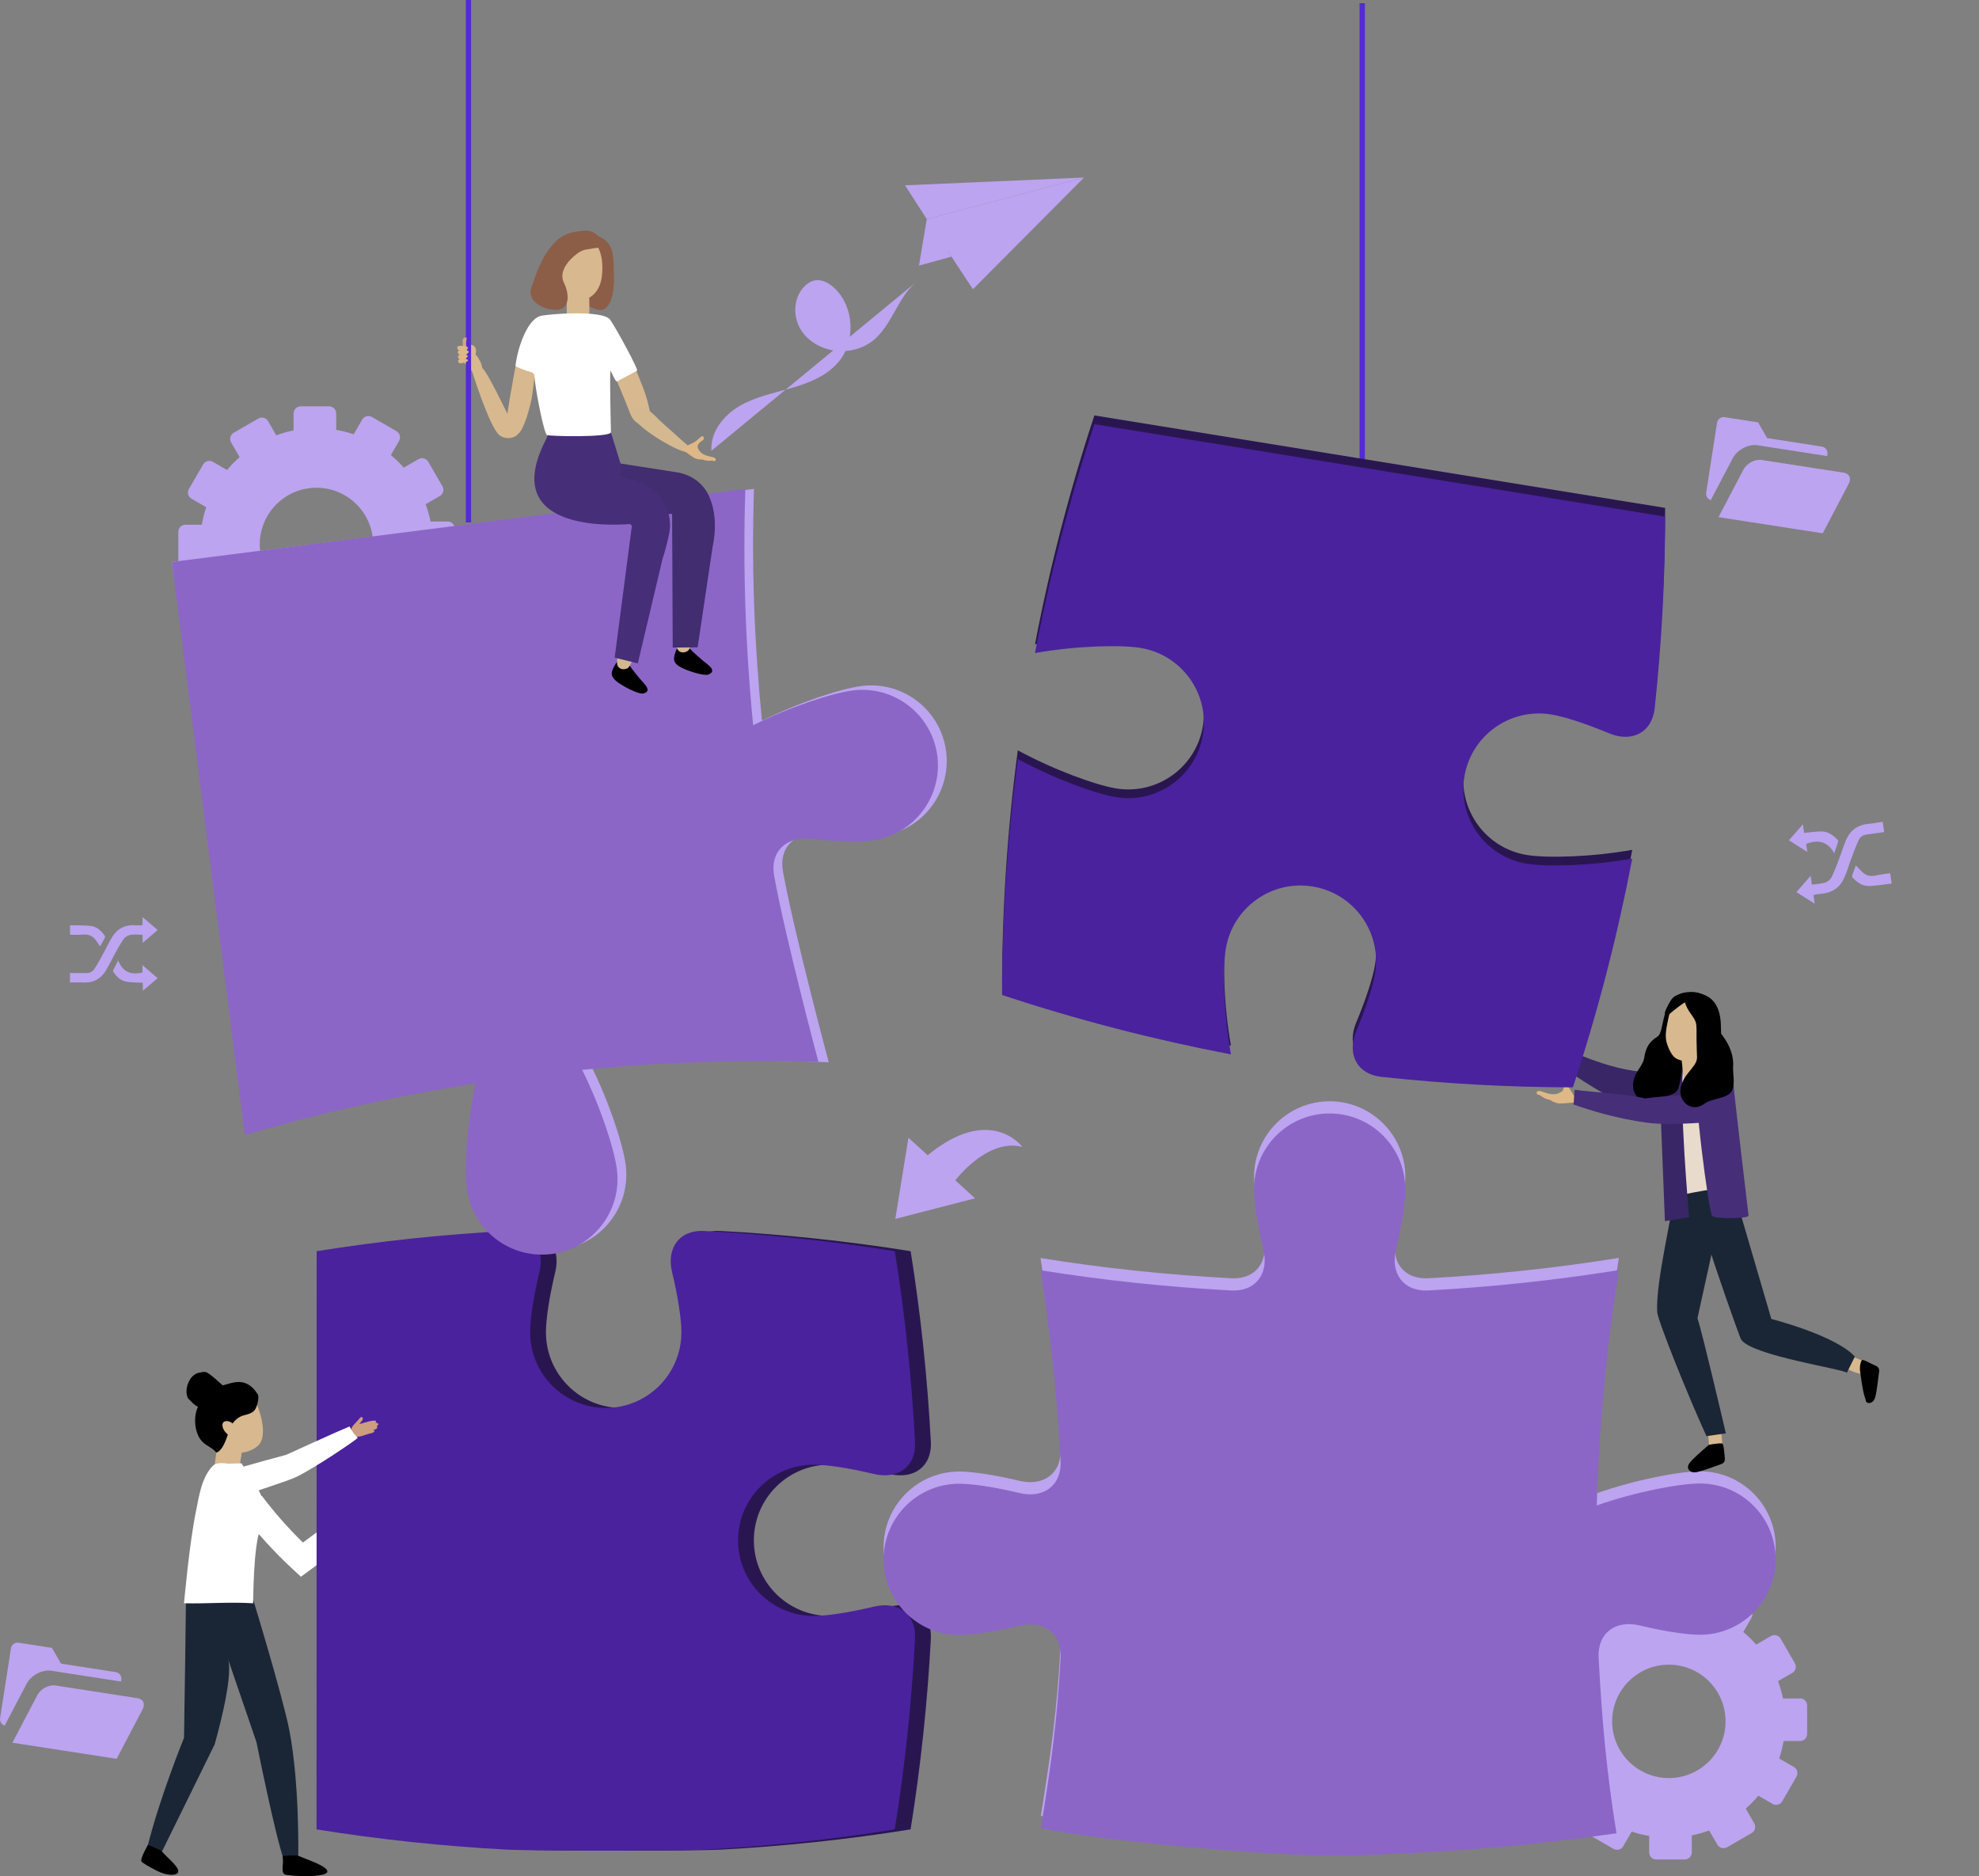 <svg xmlns="http://www.w3.org/2000/svg" id="Layer_2" data-name="Layer 2" viewBox="0 0 467.72 443.42"><rect x="0" y="0" width="467.72" height="443.42" fill="#808080" stroke="none"/><defs><style>      .cls-1 {        fill: #8c5e48;      }      .cls-2 {        fill-rule: evenodd;      }      .cls-2, .cls-3 {        fill: #bca4f0;      }      .cls-4 {        fill: #fff;      }      .cls-5 {        fill: #e8dbcb;      }      .cls-6 {        fill: #cea97e;      }      .cls-7 {        fill: #392666;      }      .cls-8 {        fill: #532ad5;      }      .cls-9 {        fill: #deb886;      }      .cls-10 {        fill: #1a2636;      }      .cls-11 {        fill: #291651;      }      .cls-12 {        fill: #8b66c7;      }      .cls-13 {        fill: #d4b890;      }      .cls-14 {        fill: #412d70;      }      .cls-15 {        fill: #462e79;      }      .cls-16 {        fill: #cd9e7f;      }      .cls-17 {        fill: #4f74a6;      }      .cls-18 {        fill: #d8b88e;      }      .cls-19 {        fill: #4a229e;      }    </style></defs><g id="Character"><g><path class="cls-4" d="m71.13,372.68l-1.89-1.75c-4.5-4.16-8.65-8.74-12.33-13.63l4.98-3.75c2.94,3.91,6.2,7.61,9.71,11.03l9.86-7.29,3.7,5.01-14.04,10.37Z"></path><g><g><path class="cls-3" d="m105.76,123.27h-4c-.29-1.41-.68-2.78-1.16-4.1l3.35-1.93c.8-.47,1.08-1.49.62-2.3l-3.36-5.81c-.47-.8-1.5-1.08-2.3-.61l-3.48,2.01c-.94-1.07-1.96-2.06-3.05-2.97l1.94-3.35c.46-.81.18-1.83-.62-2.3l-5.81-3.36c-.8-.46-1.82-.18-2.29.62l-2.01,3.48c-1.34-.46-2.72-.8-4.13-1.05v-3.88c0-.92-.75-1.68-1.68-1.68h-6.71c-.94,0-1.69.76-1.69,1.68v4.01c-1.4.28-2.77.67-4.1,1.16l-1.92-3.35c-.47-.81-1.5-1.08-2.31-.62l-5.82,3.36c-.8.46-1.07,1.49-.61,2.29l2.01,3.48c-1.07.94-2.07,1.95-2.97,3.04l-3.35-1.94c-.81-.46-1.83-.18-2.3.62l-3.37,5.82c-.46.8-.18,1.83.62,2.29l3.48,2.01c-.45,1.34-.8,2.71-1.04,4.13h-3.88c-.93,0-1.68.76-1.68,1.68v6.71c0,.93.75,1.68,1.68,1.68h4.01c.28,1.41.67,2.79,1.16,4.11l-3.35,1.93c-.8.46-1.07,1.49-.61,2.29l3.36,5.81c.46.8,1.49,1.08,2.3.62l3.48-2.01c.94,1.07,1.96,2.07,3.05,2.97l-1.94,3.36c-.46.8-.19,1.83.61,2.29l5.82,3.36c.8.46,1.83.19,2.29-.61l2.01-3.48c1.34.45,2.71.8,4.13,1.04v3.88c0,.93.75,1.68,1.67,1.68h6.72c.92,0,1.68-.75,1.68-1.68v-4.01c1.4-.29,2.77-.67,4.1-1.16l1.94,3.34c.46.81,1.48,1.08,2.29.62l5.82-3.36c.8-.46,1.08-1.49.61-2.3l-2.01-3.48c1.07-.93,2.07-1.95,2.98-3.05l3.36,1.94c.8.47,1.82.19,2.29-.62l3.36-5.82c.46-.8.19-1.83-.61-2.29l-3.48-2.01c.45-1.33.8-2.71,1.05-4.12h3.88c.92,0,1.68-.75,1.68-1.68v-6.72c0-.93-.75-1.68-1.68-1.68Zm-30.97,18.81c-7.4,0-13.4-6-13.4-13.4s6-13.4,13.4-13.4,13.4,6,13.4,13.4-6,13.4-13.4,13.4Z"></path><path class="cls-3" d="m425.39,401.44h-4c-.29-1.41-.68-2.78-1.16-4.1l3.35-1.93c.8-.47,1.08-1.49.62-2.3l-3.36-5.81c-.47-.8-1.5-1.08-2.3-.61l-3.48,2.01c-.94-1.07-1.96-2.06-3.05-2.97l1.94-3.35c.46-.81.18-1.83-.62-2.3l-5.81-3.36c-.8-.46-1.82-.18-2.29.62l-2.01,3.48c-1.34-.46-2.72-.8-4.13-1.05v-3.88c0-.92-.75-1.68-1.68-1.68h-6.71c-.94,0-1.69.76-1.69,1.68v4.01c-1.4.28-2.77.67-4.1,1.16l-1.92-3.35c-.47-.81-1.5-1.08-2.31-.62l-5.82,3.36c-.8.46-1.07,1.49-.61,2.29l2.01,3.48c-1.07.94-2.07,1.95-2.97,3.04l-3.35-1.94c-.81-.46-1.83-.18-2.3.62l-3.37,5.82c-.46.8-.18,1.83.62,2.29l3.48,2.01c-.45,1.34-.8,2.71-1.04,4.13h-3.88c-.93,0-1.68.76-1.68,1.68v6.71c0,.93.75,1.68,1.68,1.68h4.01c.28,1.41.67,2.79,1.16,4.11l-3.35,1.93c-.8.46-1.07,1.49-.61,2.29l3.36,5.81c.46.8,1.49,1.08,2.3.62l3.48-2.01c.94,1.07,1.96,2.07,3.05,2.97l-1.94,3.36c-.46.8-.19,1.83.61,2.29l5.82,3.36c.8.46,1.83.19,2.29-.61l2.01-3.48c1.34.45,2.71.8,4.13,1.04v3.88c0,.93.75,1.68,1.67,1.68h6.72c.92,0,1.68-.75,1.68-1.68v-4.01c1.4-.29,2.77-.67,4.1-1.16l1.94,3.34c.46.81,1.48,1.08,2.29.62l5.82-3.36c.8-.46,1.08-1.49.61-2.3l-2.01-3.48c1.07-.93,2.07-1.95,2.98-3.05l3.36,1.94c.8.47,1.82.19,2.29-.62l3.36-5.82c.46-.8.19-1.83-.61-2.29l-3.48-2.01c.45-1.33.8-2.71,1.05-4.12h3.88c.92,0,1.68-.75,1.68-1.68v-6.72c0-.93-.75-1.68-1.68-1.68Zm-30.97,18.81c-7.4,0-13.4-6-13.4-13.4s6-13.4,13.4-13.4,13.4,6,13.4,13.4-6,13.4-13.4,13.4Z"></path><g><g><polygon class="cls-3" points="219.03 51.79 256.2 41.96 217.2 62.77 219.03 51.79"></polygon><polygon class="cls-3" points="213.9 43.8 256.2 41.96 219.03 51.79 213.9 43.8"></polygon><polygon class="cls-3" points="217.2 62.77 224.88 60.66 222.35 56.83 217.2 62.77"></polygon><polygon class="cls-3" points="229.94 68.36 256.2 41.96 222.35 56.83 229.94 68.36"></polygon></g><path class="cls-3" d="m168.14,106.54c-.3-4.34,2.79-8.3,6.54-10.52s8.1-3.08,12.28-4.28c4.18-1.2,8.45-2.88,11.24-6.22,4.05-4.84,3.69-12.77-.78-17.23-1.3-1.3-3.09-2.35-4.89-2-.99.2-1.86.8-2.55,1.54-2.4,2.57-2.63,6.75-.89,9.8,1.73,3.05,5.14,4.96,8.64,5.3,2.88.28,5.87-.43,8.21-2.14,4.93-3.6,6.16-10.76,11.01-14.47"></path></g><path class="cls-2" d="m431.83,107.78l.07-.44c.13-.85-.46-1.66-1.31-1.79l-12.95-2.01-2.14-3.72-7.9-1.22c-.85-.13-1.66.46-1.79,1.31l-2.57,16.56c-.12.77.36,1.51,1.08,1.74l5.18-9.87c.54-1.03,1.46-1.88,2.52-2.44,1.06-.56,2.27-.83,3.37-.66l16.45,2.55h0Zm-1.07,18.26l-24.61-3.81,5.89-11.23c.39-.75,1.08-1.38,1.87-1.8.78-.42,1.66-.61,2.43-.49l19.41,3.01c.26.04.49.12.68.22.29.15.51.37.64.64.13.27.17.6.12.96-.04.26-.13.54-.28.83l-6.13,11.69Z"></path><path class="cls-2" d="m28.61,397.44l.07-.44c.13-.85-.46-1.66-1.31-1.79l-12.95-2.01-2.14-3.72-7.9-1.22c-.85-.13-1.66.46-1.79,1.31L.02,406.12c-.12.77.36,1.51,1.08,1.74l5.18-9.87c.54-1.03,1.46-1.88,2.52-2.44,1.06-.56,2.27-.83,3.37-.66l16.45,2.55h0Zm-1.07,18.26l-24.61-3.81,5.89-11.23c.39-.75,1.08-1.38,1.87-1.8.78-.42,1.66-.61,2.43-.49l19.41,3.01c.26.04.49.12.68.22.29.15.51.37.64.64.13.27.17.6.12.96-.04.26-.13.54-.28.83l-6.13,11.69Z"></path><path class="cls-3" d="m219.25,273.05l-4.55-4.15-3.1,19.19,18.84-4.86-4.66-4.25s7.55-10.08,15.86-7.9c0,0-7.56-10.23-22.38,1.96Z"></path></g><g><path class="cls-3" d="m16.55,229.97c1.32,0,2.63.01,3.95.02.84,0,1.44-.42,1.8-.97.73-1.12,1.36-2.29,2-3.45.76-1.37,1.4-2.8,2.23-4.14,1.18-1.89,2.99-2.95,5.62-2.73.43.04.88,0,1.32-.01.05,0,.1-.03.22-.08v-1.86c1.22,1.05,2.43,2.08,3.58,3.07-1.11.95-2.34,1.99-3.57,3.04v-1.93c-1.03,0-2.01-.12-2.93.04-.57.1-1.23.52-1.53.95-.82,1.18-1.49,2.44-2.18,3.68-.73,1.31-1.34,2.67-2.14,3.95-1.14,1.82-2.88,2.83-5.42,2.66-.98-.06-1.97,0-2.96,0v-2.26Z"></path><path class="cls-3" d="m16.55,218.68c1.58.04,3.18,0,4.75.15,1.67.16,2.65,1.22,3.47,2.36.09.12.05.36-.02.5-.32.64-.68,1.27-1.08,1.99-.36-.5-.68-.97-1.01-1.43-.67-.92-1.53-1.47-2.9-1.36-1.06.09-2.14.03-3.2.04v-2.26Z"></path><path class="cls-3" d="m33.75,232.28c-1.28-.07-2.43-.07-3.56-.2-1.68-.19-2.62-1.25-3.43-2.39-.08-.11-.04-.31.02-.44.33-.69.69-1.37,1.15-2.27.94,2.48,2.73,3.59,5.73,2.88v-1.76c1.2,1.03,2.42,2.08,3.59,3.09-1.06.91-2.27,1.95-3.5,2.99v-1.9Z"></path></g><g><path class="cls-3" d="m445.31,196.66c-1.42.2-2.84.4-4.26.6-.91.13-1.48.68-1.78,1.33-.61,1.32-1.11,2.68-1.62,4.03-.6,1.6-1.07,3.24-1.76,4.81-.97,2.23-2.77,3.65-5.63,3.83-.47.03-.94.14-1.42.22-.05,0-.1.05-.23.12.1.66.2,1.36.29,2-1.48-.94-2.95-1.87-4.34-2.75,1.05-1.2,2.21-2.52,3.37-3.84.09.62.19,1.32.3,2.08,1.11-.16,2.19-.19,3.15-.5.6-.2,1.24-.75,1.5-1.27.7-1.4,1.22-2.86,1.78-4.31.58-1.53,1.03-3.09,1.69-4.59.94-2.14,2.67-3.5,5.42-3.72,1.07-.08,2.13-.31,3.19-.47.12.81.24,1.62.35,2.43Z"></path><path class="cls-3" d="m447.08,208.83c-1.71.2-3.43.49-5.15.58-1.82.09-3.04-.9-4.11-2-.11-.12-.11-.38-.05-.55.25-.74.54-1.48.85-2.32.46.49.89.94,1.32,1.38.86.89,1.88,1.35,3.34,1.01,1.13-.26,2.3-.37,3.45-.54.12.81.24,1.62.35,2.43Z"></path><path class="cls-3" d="m426.41,196.86c1.39-.13,2.63-.31,3.87-.35,1.85-.05,3.02.94,4.07,2.05.1.1.09.33.05.48-.25.8-.53,1.59-.89,2.63-1.4-2.53-3.51-3.44-6.63-2.2.09.6.19,1.29.27,1.9-1.46-.93-2.93-1.86-4.35-2.77,1-1.14,2.15-2.45,3.3-3.77.09.62.19,1.31.3,2.04Z"></path></g></g><path class="cls-11" d="m78.56,295.73s0,0,0,0c14.88-2.39,29.93-3.98,45.06-4.79,5.84-.31,8.98,4.04,7.61,9.72-1.4,5.8-2.2,11.11-2.2,14.23,0,9.87,8,17.88,17.88,17.88s17.87-8,17.87-17.88c0-3.12-.8-8.42-2.2-14.23-1.38-5.68,1.76-10.04,7.6-9.72,15.08.8,30.08,2.39,44.92,4.76.07.01.13.07.14.14,2.38,14.84,3.95,29.85,4.76,44.93.31,5.84-4.04,8.98-9.72,7.61-5.8-1.4-11.11-2.2-14.23-2.2-9.87,0-17.88,8-17.88,17.88s8,17.87,17.88,17.87c3.12,0,8.42-.8,14.23-2.2,5.69-1.38,10.04,1.76,9.72,7.6-.8,15.08-2.39,30.1-4.77,44.93-.01.07-.07.13-.14.14-14.84,2.38-29.85,3.97-44.93,4.77-5.84.31-40.71.31-46.55,0-15.12-.81-30.18-2.4-45.06-4.79,0,0,0,0,0,0l.03-136.65Z"></path><path class="cls-19" d="m74.82,295.73s0,0,0,0c14.88-2.39,29.93-3.98,45.06-4.79,5.84-.31,8.98,4.04,7.61,9.72-1.4,5.8-2.2,11.11-2.2,14.23,0,9.87,8,17.88,17.88,17.88s17.87-8,17.87-17.88c0-3.12-.8-8.42-2.2-14.23-1.38-5.68,1.76-10.04,7.6-9.72,15.08.8,30.08,2.39,44.92,4.76.07.01.13.07.14.14,2.38,14.84,3.95,29.85,4.76,44.93.31,5.84-4.04,8.98-9.72,7.61-5.8-1.4-11.11-2.2-14.23-2.2-9.87,0-17.88,8-17.88,17.88s8,17.87,17.88,17.87c3.12,0,8.42-.8,14.23-2.2,5.69-1.38,10.04,1.76,9.72,7.6-.8,15.08-2.39,30.1-4.77,44.93-.01.07-.07.13-.14.14-14.84,2.38-29.85,3.97-44.93,4.77-5.84.31-40.71.31-46.55,0-15.12-.81-30.18-2.4-45.06-4.79,0,0,0,0,0,0l.03-136.65Z"></path><path class="cls-3" d="m245.98,297.34s-.07.02-.06.06c2.38,14.85,3.93,29.89,4.74,44.99.31,5.84-4.04,8.98-9.72,7.61-5.8-1.4-11.11-2.2-14.23-2.2-9.87,0-17.88,8-17.88,17.88s8,17.88,17.88,17.88c3.12,0,8.42-.8,14.23-2.2,5.69-1.38,10.04,1.76,9.72,7.6-.81,15.12-2.27,25.35-4.66,40.22,11.91,2.85,57.92,7.05,73.05,6.5,19.46-.71,35.69-.09,62.28-3.87-2.39-14.88-2.69-27.78-3.5-42.9-.31-5.84,4.04-8.98,9.72-7.61,5.8,1.4,11.11,2.2,14.23,2.2,9.87,0,17.88-8,17.88-17.88s-8-17.87-17.88-17.87c-4.9,0-15.24,1.98-24.39,5.18.54-18.66,2.28-37.23,5.21-55.55,0-.04-.02-.07-.06-.06-14.85,2.38-29.89,3.99-44.99,4.8-5.84.31-8.98-4.04-7.61-9.72,1.4-5.8,2.2-11.11,2.2-14.23,0-9.87-8-17.88-17.88-17.88s-17.87,8-17.87,17.88c0,3.12.8,8.43,2.2,14.23,1.38,5.68-1.76,10.04-7.6,9.72-15.1-.8-30.17-2.39-45.03-4.77Z"></path><path class="cls-12" d="m245.98,300.22s-.07.02-.06.06c2.38,14.85,3.93,29.89,4.74,44.99.31,5.84-4.04,8.98-9.72,7.61-5.8-1.4-11.11-2.2-14.23-2.2-9.87,0-17.88,8-17.88,17.88s8,17.88,17.88,17.88c3.12,0,8.42-.8,14.23-2.2,5.69-1.38,10.04,1.76,9.72,7.6-.81,15.12-2.27,25.35-4.66,40.22,11.91,2.85,57.92,7.05,73.05,6.5,19.46-.71,36.4-1.48,62.99-5.26-2.39-14.88-3.41-26.39-4.22-41.51-.31-5.84,4.04-8.98,9.72-7.61,5.8,1.4,11.11,2.2,14.23,2.2,9.87,0,17.88-8,17.88-17.88s-8-17.87-17.88-17.87c-4.9,0-15.24,1.98-24.39,5.18.54-18.66,2.28-37.23,5.21-55.55,0-.04-.02-.07-.06-.06-14.85,2.38-29.89,3.99-44.99,4.8-5.84.31-8.98-4.04-7.61-9.72,1.4-5.8,2.2-11.11,2.2-14.23,0-9.87-8-17.88-17.88-17.88s-17.87,8-17.87,17.88c0,3.12.8,8.43,2.2,14.23,1.38,5.68-1.76,10.04-7.6,9.72-15.1-.8-30.17-2.39-45.03-4.77Z"></path><g><path class="cls-3" d="m59.95,267.23s0,0,0,0c17.82-5.24,36.08-9.32,54.53-12.21-2.02,9.48-2.68,19.98-2.06,24.85,1.25,9.8,10.19,16.72,19.99,15.48,9.79-1.25,16.72-10.19,15.47-19.99-.62-4.86-3.89-14.87-8.22-23.54,18.59-1.82,37.64-1.35,56.21-.75-.02-.06-8.11-30.2-10.82-45.09-1.05-5.75,2.87-9.42,8.69-8.77,5.93.66,11.3.78,14.39.39,9.8-1.25,16.72-10.19,15.48-19.99-1.25-9.79-10.19-16.72-19.99-15.47-4.86.62-14.87,3.89-23.54,8.22-1.82-18.59-2.48-36.25-1.88-54.82,0,0,0,0,0,0l-137.59,17.26,19.33,134.44Z"></path><path class="cls-12" d="m57.87,268.27s0,0,0,0c17.82-5.24,36.08-9.32,54.53-12.21-2.02,9.48-2.68,19.98-2.06,24.85,1.25,9.8,10.19,16.72,19.99,15.48,9.79-1.25,16.72-10.19,15.47-19.99-.62-4.86-3.89-14.87-8.22-23.54,18.59-1.82,37.29-2.45,55.86-1.84-.02-.06-7.76-29.11-10.47-43.99-1.05-5.75,2.87-9.42,8.69-8.77,5.93.66,11.3.78,14.39.39,9.8-1.25,16.72-10.19,15.48-19.99-1.25-9.79-10.19-16.72-19.99-15.47-4.86.62-14.87,3.89-23.54,8.22-1.82-18.59-2.45-37.29-1.84-55.85,0,0,0,0,0,0l-135.54,17.26,17.25,135.48Z"></path><g><path d="m159.99,153.29c.19-.45,1.55.15,1.81.45.01-.55.78-1,1.23-.45.61.73,2.93,2.77,4.28,3.81.94.73,1.7,1.76.03,2.35-1.02.36-5.48-1.03-6.91-2.01-1.35-.93-1.47-1.77-.45-4.15Z"></path><path class="cls-13" d="m160.17,146.59c.16-1.24.03-.23.32-1.44h0s0,0,0,0c.01-.06.03-.12.04-.18.18-.75,1.31-.47,1.34.22.27-.08.59,0,.77.23.22.12.4.34.4.65v.02c.33.04.66.31.67.74.01.38.02.75.02,1.13.05.11.09.23.08.38-.04.73-.25,4.89-1.3,5.53-1.05.63-1.99.33-2.4-.45-.54-1.02-.1-5.75.04-6.84Z"></path><path d="m145.69,156.62c.26-.41,1.5.41,1.71.75.1-.54.93-.86,1.29-.24.48.82,2.43,3.22,3.58,4.47.81.88,1.38,2.02-.36,2.32-1.07.19-5.23-1.93-6.48-3.13-1.18-1.14-1.15-1.99.25-4.17Z"></path><path class="cls-13" d="m147.09,150.42c.36-1.2.06-.22.56-1.37h0s0,0,0,0c.02-.06.05-.11.07-.17.31-.71,1.37-.25,1.29.44.28-.03.58.11.72.36.2.15.34.4.29.71v.02c.32.1.59.41.53.84-.05.37-.11.75-.17,1.12.04.11.05.24.01.39-.16.71-1.06,4.78-2.2,5.24-1.14.45-2.01,0-2.29-.84-.36-1.1.86-5.68,1.18-6.74Z"></path><path class="cls-14" d="m143.04,108.99l16.98,2.65c3.29.51,6.19,2.57,7.55,5.61,1.23,2.73,1.97,6.71.81,12.26l-3.5,23.49-5.89.05-.14-31.6s-17.71,1.56-21.71-8.16l5.9-4.3Z"></path><path class="cls-15" d="m135.89,108.88l14.95,4.99c5.01,1.67,8.23,6.71,7.37,11.92-.2,1.23-1.07,4.76-1.61,6.24l-5.86,24.76-5.47-1.35,4.04-30.96c.04-.34-.23-.64-.58-.61-4.6.36-31.14,1.58-19.52-20.32l6.67,5.33Z"></path><path class="cls-15" d="m146.92,110.4l-3.71-11.99-12.78,2.26s-8.6,16.16,6.04,19.53c7.8,1.8,10.45-9.81,10.45-9.81Z"></path><path class="cls-18" d="m152.34,92.6c-.38-1.09-1.84-4.7-2.71-6.86-1.45.98-2.95,1.91-4.39,2.95,1.07,2.61,2.33,5.54,3.25,7.91.46,1.19.9,2.54,2.02,3.29.94.62,1.6.91,2.46.1.92-.87.76-2.12.52-3.24-.29-1.4-.67-2.79-1.15-4.14Z"></path><path class="cls-18" d="m127.3,83.65c-.07-.59-.34-1.07-1.04-1.19-.19-.03-.4-.02-.58.03-.4-.46-1.33-.53-1.6.11-.15.35-.28.7-.41,1.06-.49-.39-1.16-.27-1.32.48-.64,3-1.41,7.29-1.92,10.32-.11.63-.42,2.68-.52,3.32-.14-.19-4.6-9.71-5.94-10.81-.09-.55-.24-1.09-.51-1.6-.31-.57-.72-1.09-1.13-1.61-.05-.56-.02-1.25-.37-1.73-.19-.26-.46-.4-.79-.32-.06.01-.11.03-.15.05-.07-.05-.17-.1-.23-.13-.23-.09-.51-.09-.74.03-.36.2-.48.58-.5.97-.36.9-.55,1.84-.03,2.76.54.96,1.48,1.61,2.11,2.49,0,.03,0,.07.02.1,1.02,3.25,4.48,13.65,6.54,15,1.01.66,2.38.75,3.41.24.08-.04.17-.08.25-.14.22-.14.41-.3.58-.5.34-.29.63-.64.83-1.03,1.02-1.94,1.62-4.09,2.15-6.21.58-2.28.84-6.7,1.4-8.98.36-1.45,1.39-1.36.48-2.72Z"></path><path class="cls-1" d="m145.09,64.12c-.13-2.29.11-4.98-1.5-6.82-1.31-1.5-3.55-2.19-5.44-1.47-1.56.59-.88,3.12.69,2.52.16-.06.32-.1.49-.13-.11.18-.17.4-.18.66-.03,1.72.57,3.36.46,5.1-.08,1.38-.61,2.9-1.75,3.78-.56.43-6.65-5.01-6.27-4.34.09.17-2.49,7.02-2.31,7.13,0,.3,4.64,1.19,8,1.39,2.23.13,4.3,2.32,5.96.81,1.96-1.77,1.96-6.28,1.84-8.61Z"></path><path class="cls-18" d="m139.17,67.49c-.02-.52-.33-.84-.71-.96-.46-.35-1.22-.27-1.56.26-.11.05-.21.11-.29.19-.41-.06-.82.1-1,.55-.48-.15-1.02,0-1.2.57-.27.19-.46.51-.46.85,0,1.16,0,2.32,0,3.48-.02.92-.01,1.84,0,2.76,0,.1.02.19.04.27-.06.37.07.76.51.99.96.5,2,.77,3.09.64,1.17-.14,1.63-.9,1.66-2.02.09-2.52.02-5.05-.08-7.57Z"></path><path class="cls-18" d="m132.31,60.41c.7-3.53,4.87-6.33,8.14-3.12,2.28,2.23,2.04,6.68,1.71,8.59-.29,1.67-1.11,3.28-2.51,4.24-1.41.96-3.41,1.12-4.83.09-2.79-2.01-3.13-6.66-2.51-9.81Z"></path><path class="cls-1" d="m141.36,55.77c-.79-.82-1.87-1.29-3.01-1.24-3.17.16-5.54.75-7.66,3.23-.4.47-.8.94-1.15,1.44-1.78,2.49-3.05,5.99-3.99,8.88-.81,2.49,1.56,4.45,4.39,5.02,5.15,1.04,4.66-3.65,3.33-6.29-1.21-2.39.79-5.14,3.19-6.91.5-.37,1.07-.66,1.67-.84.58-.17,1.2-.15,1.78-.31.41-.12,1.6-.13,1.79-.37,1.03.07,1.09-1.39.11-2.21-.16-.13-.3-.27-.44-.41Z"></path><path class="cls-4" d="m144.21,75.57c-1.71-2.4-14.92-1.33-16.48-.89-3.39.97-5.55,8.32-5.89,11.79-.02.22,2.39,1.16,3.75,1.51.39.1.67.43.7.83.27,3.43,2.27,13.72,3,14.02.73.3,14.64.6,15.1-.63,0,0-.32-12.83-.12-14.64.16.16,1.18,2.77,1.57,2.59l4.73-2.53c.41-.19-5-10.14-6.37-12.05Z"></path><path class="cls-13" d="m162.07,106.89c.15-.98,1.16.11,1.49-.84-.38-.14-2.99-2.49-2.99-2.49-.01,0-2.59-2.32-4.27-3.83-1.62-1.46-3.02-3.58-5.41-3.22-.15.02-.28.07-.38.12-.57.08-1.1.59-1.03,1.38.24,2.65,10.12,8.45,12.51,8.79.02.03.05.06.08.1Z"></path><path class="cls-18" d="m113.08,84.67c-.06-.13-.14-.24-.23-.34-.15-.2-.31-.38-.49-.55.12-.35.18-.69.13-1.1-.07-.57-.43-1.01-1-1.16-.44-.12-1.08-.09-1.47.17-.55.37-.53,1.12-.61,1.71-.06.44.11.86.57,1,.21.06.48.01.69-.12.03.12.08.25.15.37.18.3.55.45.76.7.03.05.07.09.1.14.55.89,1.85.11,1.4-.82Z"></path><rect class="cls-17" x="110.18" y="76.51" width="1.07" height="13.4"></rect><path class="cls-9" d="m161.45,106.05c0-.14.08-.27.21-.34.58-.29,2.18-1.09,2.41-1.17.19-.07,1.11-.87,1.63-1.34.21-.19.56-.09.63.19.05.23.03.49-.24.67-.6.39-1.51,1.08-1.11,1.94,1.1,2.35,3.96,1.62,4.18,2.53,0,0,0,0,0,.01.07.28-.22.52-.49.43-.09-.03-.2-.07-.32-.1-.06-.02-.13-.02-.19,0-.43.08-1.2.09-2.01-.23-.05-.02-.1-.03-.16-.03-.79.03-1.47-.15-1.89-.36-.36-.18-1.99-1.4-2.51-1.78-.1-.07-.16-.19-.15-.32v-.09Z"></path></g><rect class="cls-8" x="110.09" width="1.25" height="123.48"></rect><g><path class="cls-6" d="m110.4,82.83s-.21-.98-.26-1.45c-.04-.47.19-1.52.19-1.52,0,0-.62-.32-.9.29-.29.61.17,1.24-.18,1.62-.25.27-.63,3.47.73,3.59.19.02.42-2.52.42-2.52Z"></path><path class="cls-9" d="m108.48,81.76s2.02-.1,2.12.45c.1.55-1.94.79-2.22.56-.29-.24-.56-.86.11-1.01Z"></path><path class="cls-9" d="m108.64,82.78s2.01-.24,2.12.35c.1.59-1.93.97-2.23.72-.3-.25-.59-.91.11-1.07Z"></path><path class="cls-9" d="m108.63,83.91s1.82-.28,1.91.25c.09.53-1.74.94-2.01.71-.27-.23-.53-.82.1-.96Z"></path><path class="cls-9" d="m108.62,84.94s1.9-.3,1.98.18c.08.48-1.83.89-2.07.69-.25-.2-.48-.74.09-.87Z"></path></g></g><g><path class="cls-18" d="m391.14,257.47c-4.56-1.63-7.72-2.78-11.5-3.77-.02-.01-.04,0-.06.05-2.61-1.95-8.59-4.64-11.04-6.11-.08-.05-.15-.09-.23-.13,0-.02-.03-.05-.06-.09-.41.64-.83,1.27-1.27,1.88.09.03.15.06.17.08,1.99,1.81,6.21,5.36,11.42,8.32,3.89,2.21,10.97,4.13,11.87,4.49.25.1,1.1-4.57.69-4.72Z"></path><path class="cls-9" d="m369.18,250.09c.1-.14.11-.31.04-.47-.34-.68-1.27-2.56-1.42-2.79-.13-.2-.42-1.59-.59-2.4-.07-.33-.46-.48-.72-.27-.21.18-.37.44-.25.79.28.78.66,2.07-.33,2.6-2.68,1.42-4.84-1.27-5.7-.58,0,0,0,0-.01,0-.26.22-.16.64.16.75.11.04.23.08.37.13.07.03.13.07.18.13.34.38,1.05.93,2.04,1.19.06.02.12.05.17.08.71.58,1.49.89,2.02,1,.47.09,2.84.1,3.6.1.15,0,.28-.07.37-.19l.07-.09Z"></path><path class="cls-18" d="m405.84,335.66c-.73-.61-2.03.09-2,1.01,0,.02,0,.05,0,.07-.21.26-.33.61-.27,1.02.16,1.05.19,2.11.29,3.16.08.9.15,2.03.61,2.82.29.5.85.8,1.42.67.62-.13,1.17-.74,1.18-1.97,0-3.1-.59-6.25-1.23-6.79Z"></path><path class="cls-18" d="m433.96,319.97c-.92.41-.73,1.69-.04,2.2.16.11.21.24.34.39.34.37.9.46,1.35.63,1.53.56,3.34,1.67,5.03,1.55.57-.04,1.09-.41,1.23-.99.15-.62-.15-1.38-1.26-1.92-2.78-1.36-5.88-2.2-6.64-1.86Z"></path><path d="m407.01,341.16c-1.07-.09-3.12.32-3.12.32,0,0-3.26,2.76-4.29,3.95-.39.45-.76.96-.63,1.57.12.56.66.93,1.25.99.64.07,1.3-.18,1.91-.34.63-.16,3.35-1.13,4.74-1.63.5-.18.82-.67.79-1.2-.09-1.32-.29-3.62-.65-3.65Z"></path><path d="m440.03,321.47c-.56.92-.45,2.29-.45,2.29,0,0,.62,5.21,1.22,6.66.23.55.05,1,.65,1.16.56.14,1.13-.17,1.45-.67.35-.55.42-1.24.55-1.86.14-.64.49-3.5.67-4.97.06-.53-.23-1.03-.72-1.24-1.22-.51-3.18-1.67-3.37-1.36Z"></path><path class="cls-5" d="m402.73,282.8c1.2-.11,4.79-4.5,5.79-5.35,1.14-.96.67-5.84.83-7.91.4-5.19.5-9.15-.2-13.2-.31-1.82-1.14-3.48-2.65-4.58-1.56-1.13-4.3-2.48-6.28-1.92-.58.16-1.08.51-1.57.85-1.4.97-3.16,1.87-4.22,3.22-1.06,1.34-1.16,3.12-1.18,4.76-.02,1.54,0,3.09.05,4.63.1,2.85,2.98,15.29,3.47,16.6,1.27,3.38,3.55,3.13,5.97,2.9Z"></path><path class="cls-10" d="m409.66,281.05c-.34-1.26-13.61,1.6-14.24,1.86.11,3.37-4.16,19.95-3.76,27.18.11,1.99,7.44,20.2,11.65,29.35l4.58-.67s-5.6-24-6.71-27.2l3.31-15.06c.12.79,6.58,19.45,7.03,20.12,2.54,3.79,24.35,6.96,24.96,7.84l1.9-3.83c-4.54-5.02-19.74-8.9-19.74-8.9"></path><path class="cls-7" d="m393.23,252.87c-7.99,2.35-22.71-4.78-22.71-4.78-.57,1.38-.63,2.24-1.19,3.63-.5,1.22,21.63,14.09,23.22,13.2l.94,23.7,5.72-.94s-2.46-27.29-1.36-35.89c.17-1.31-4.6,1.01-4.62,1.08Z"></path><path class="cls-15" d="m409.66,256c-.25-2.65-.16-4.8-2.89-4.78-1.39-.39-2.82-.4-3.76-.15-.11.03-.21.08-.3.16-.71-.3-1.69-.04-1.82.96-.79,6.09,2.93,33.97,3.76,35.2.46.68,8.44.72,8.61-.06,0,0-3.11-26.04-3.61-31.32Z"></path><path d="m408.13,249.11c-1.51-3.42-1.33-4.1-1.41-6.76-.07-2.59-.72-5.35-3.01-6.75-1.92-1.17-5.56-1.68-7.45-.23-3.68,2.83-2.94,8-4.35,9.53-1.54,1.66,4.35.67,4.82-1.55.17-.79.33-1.57.5-2.36.06-.01.12-.03.18-.04.27-.08.53-.25.74-.46.01,0,.03,0,.04,0,.26.06.42.13.65.25.4.21.74.48,1.06.8.77.79,1.2,1.85,1.53,2.88.74,2.31,1.11,4.67,2.22,6.86.77,1.51,5.19-.55,4.48-2.16Z"></path><path d="m397.94,250.75c.37-1.59-.95-2.01-.07-3.41.59-.94.4-1.89-.15-2.57.12-.39.18-.8.18-1.23,0-1.2-.84-2.28-2.09-2.35-1.14-.07-1.62.19-1.62,1.4,0,.35-.61.84-.84,1.12-.2.23-.39.41-.64.61-.53.42-1.13.75-1.67,1.16-1.6,1.21-2.15,2.64-2.45,4.56-.22,1.43-1.37,2.6-1.98,3.88-.69,1.44-.95,3.14-.18,4.61.97,1.83,3.18,2.28,4.95,1.39,1.44-.72,4.34-.92,5.09-2.32.77-1.44,1.08-5.26,1.45-6.85Z"></path><path class="cls-18" d="m401.43,253.06c-.08-1-.35-2.17-.52-3.12-.2-1.07-.42-2.13-.64-3.19-1.09-.15-2.19-.3-3.28-.47.48,3.2.54,6.55,1.14,9.72,1.15-.91,2.26-1.86,3.31-2.95Z"></path><path class="cls-18" d="m397.32,235.9c1.61-.91,3.82-.76,5.34.48.29.17.56.42.78.75,1.95,2.99.98,7.26-.48,10.01-.69,1.29-1.69,2.79-3.11,3.41-.65.28-1.3.33-1.91.2-.72-.08-1.85-.44-2.35-1.01-.26-.27-.49-.58-.67-.92-.47-.79-.8-1.66-1-2.34-.54-1.83,0-3.78.34-5.57.36-1.98,1.23-3.98,3.06-5.01Z"></path><path class="cls-9" d="m372.51,260.27c.09-.14.08-.32,0-.47-.4-.64-1.51-2.43-1.68-2.65-.15-.19-.57-1.54-.81-2.34-.1-.32-.51-.44-.74-.2-.2.2-.33.47-.17.81.36.75.85,2-.08,2.62-2.53,1.67-4.94-.81-5.73-.04,0,0,0,0-.01.01-.24.24-.1.65.23.73.11.03.24.06.38.09.07.02.14.06.19.11.38.35,1.14.83,2.15,1,.06.01.12.03.17.07.76.51,1.56.75,2.11.8.47.05,2.84-.17,3.59-.24.14-.01.27-.1.35-.22l.06-.1Z"></path><path class="cls-15" d="m406.15,258.47c-6.84.26-11.6.41-17.12,1.11-.03,0-.05.03-.06.09-4.12-1.12-12.62-1.51-16.82-2.1-.08,1.16-.16,2.32-.26,3.48,3.8,1.36,10.15,3.32,17.35,4.3,6.18.84,16.54-.36,17.92-.36.37,0-.38-6.55-1.01-6.53Z"></path><path d="m405.29,242.62c.52.45.59-2.44.57-2.59-.08-.58-.17-1.18-.34-1.75-.18-.61-.51-1.03-.95-1.49-1.43-1.49-2.85-2.47-5.01-2.26-.8.08-1.61.23-2.39.42-1.33.32-1.92.8-2.58,1.97-.11.2-1.41,2.49-1.05,2.62-.02.12-.03.24-.03.36,0,.76.51,1.03.62.25.04-.26,2.51-2.21,3.17-2.63.31-.2.62-.41.91-.63.25.89.72,1.75,1.27,2.53.58.84,1.29,1.72,1.42,2.76.11.84.05,2.99.06,3.37.02.98.05,1.95.07,2.93.02.8.15,1.68-.16,2.45-.44,1.09-1.69,2.29-2.44,3.39-1.06,1.55-1.81,3.7-.84,5.49.5.93,1.38,1.62,2.43,1.82,1.15.23,2.11-.25,3.02-.9,1.53-1.07,4.74-1.07,5.98-2.48,1.27-1.43.47-4.24.59-6.13.23-3.64-1.8-6.85-4.21-9.39-.04-.04-.08-.08-.13-.12Z"></path></g><g><path class="cls-16" d="m89.39,336.58c-.03-.17-.21-.3-.41-.29-.05,0-.13.01-.24.04.1-.08.16-.18.16-.29,0-.08-.04-.14-.1-.19-.12-.1-.36-.13-.76-.06-.66.09-1.62.38-1.8.43l-.1.03c-.65.19-1.05.29-1.19.3.03-.06.11-.18.24-.32.17-.18.56-.62.56-.92,0-.17-.07-.3-.19-.36-.1-.05-.23-.03-.33.04-.09.07-.27.26-.54.58-.12.14-.25.29-.36.41-.1.11-.19.21-.28.3-.19.2-.37.39-.58.63-.32.38-.57,1.08-.58,1.12l-.08.31c-.09.06-.17.14-.17.26,0,.04.01.08.03.11-.02.07.02.14.11.28l.37.55c.12.18.2.26.36.21.02,0,.04,0,.07,0,.05,0,.11-.02.18-.06l.07-.03c.13,0,.33-.03.54-.06.41-.05.91-.12,1.12-.18.1-.03.27-.09.48-.16.45-.15,1.06-.37,1.49-.45.42-.08.9-.25,1.02-.47.03-.06.04-.13,0-.18-.05-.1-.15-.14-.31-.15.34-.1.59-.18.71-.26.27-.17.32-.37.27-.5-.03-.08-.09-.13-.17-.16.43-.17.43-.41.41-.51Z"></path><path class="cls-18" d="m60.36,331.24c-1.62-3.21-6.61-4.19-8.91-.21-1.6,2.76-.17,6.99.66,8.74.73,1.53,1.95,2.87,3.56,3.41,1.62.54,4.05-.31,5.33-1.5,2.21-2.06.8-7.57-.64-10.43Z"></path><path class="cls-18" d="m57.91,339.47c-.08-.44-.49-.72-.91-.77-.03-.14-.07-.27-.11-.41-.17-.46-.71-.64-1.19-.55-.14-.03-.28-.04-.42-.03,0,0,0-.01,0-.02.38-1.28-1.54-2-1.97-.72-.01.04-.02.08-.04.12-.58-.19-1.35.07-1.45.86-.37,2.83-.73,5.66-1.1,8.48-.07.51.27.88.7,1.04.14.44.59.72,1.04.75.31.33.81.47,1.21.33.36.13.77.1,1.03-.14.71-.2,1.29-.5,1.71-1.13.18-.11,1.06-6.02,1.25-7.19.07-.42.51-.44.24-.61Z"></path><path d="m60.87,329.48c-2.67-4.19-5.81-2.68-8.22-2.04-.08.02-3.17-3.08-4.15-3.17-.45-.04-.92.07-1.36.15-1.96.36-3.07,2.62-3.06,4.45,0,.52.09,1.05.3,1.52.13.28,2.27,2.38,2.44,2.04-1.18,2.45-.84,5.99.68,7.96,1.02,1.32,2.61,1.64,3.65,2.95,1.73-.6,2.59-4.08,3.13-5.54.57-1.53,1.71-2.84,3.32-3.28.92-.25,1.85-.42,2.53-1.16.59-.64,1.24-3.12.76-3.87Z"></path><path class="cls-10" d="m58.54,373.83c-.86-2.64-14.6-.46-14.59.44.07,3.43-.46,36.47-.46,36.47,0,0-5.88,14.41-8.78,26.31-.21.86,3.42.87,3.42.87l12.59-25.61s4.64-15.9,3.14-20.26l6.76,19.73s4.46,22.31,6.47,27.76c.3.82,3.39-.9,3.39-.9,0,0,.37-16.81-2.1-29.7-1.49-7.74-8.93-32.28-9.85-35.1Z"></path><path d="m66.84,440.6c-.03.66-.25,2.1.45,2.42,1.01.45,10.13.86,10.08-.71-.04-1.28-5.04-2.88-6.87-3.68-.46-.2-3.69.02-3.69.02l.07,1.28-.03.66Z"></path><path d="m33.46,439.99c.3.38,1.55,1.09,3.42,2.08,2.38,1.26,4.53,1.27,5.11.61.91-1.04-2.44-3.53-3.71-5.08-.32-.39-3.31-1.55-3.31-1.55,0,0-1.98,3.34-1.5,3.94Z"></path><path class="cls-4" d="m59.83,378.94s.05-14.31,1.76-17.57c2.91-5.54-1.26-10.26-2.06-11.55l-2.44-3.96-3.18.09c-.29,0-2.58-.54-3.61.51-2.66,2.71-3.25,7.12-3.98,10.69-1.61,7.88-2.83,21.79-2.83,21.79,5.58.13,10.76-.35,16.33,0Z"></path><path class="cls-4" d="m82.6,337.15c-2.58,1.04-14.96,6.7-14.96,6.7,0,0-10.42,2.77-13.38,3.81-1.59.55-3.77.95-4.83,2.38-1.01,1.36-.19,2.7,1,3.5,2.41,1.37,4.67.73,6.35.15,1.93-.67,11.81-3.82,13.35-4.66,4.22-2.05,14.15-8.73,14.41-9.2-.82-.79-1.44-1.68-1.93-2.67Z"></path><path class="cls-18" d="m55.21,339.82c-1.54-.61-2.57-1.74-2.64-2.92-.02-.34.07-.73.5-.92.79-.35,1.77.24,2.25.78.44.49.87,1.03.83,1.6-.03.57-.68,1.16-1.56,1.17"></path></g><g><rect class="cls-8" x="321.32" y=".76" width="1.25" height="114.77"></rect><path class="cls-11" d="m393.54,120.04s0,0,0,0c-.02,15.07-.85,30.19-2.46,45.24-.62,5.82-5.42,8.22-10.81,5.96-5.51-2.31-10.62-3.95-13.69-4.45-9.75-1.58-18.93,5.04-20.5,14.79-1.58,9.74,5.05,18.92,14.79,20.5,4.84.78,15.36.48,24.9-1.22-3.51,18.32-8.18,36.36-13.99,53.95-.02.07-.09.12-.17.12-15.02-.02-30.09-.86-45.11-2.48-5.82-.62-8.22-5.42-5.96-10.81,2.31-5.51,3.95-10.62,4.45-13.69,1.58-9.75-5.04-18.92-14.79-20.5-9.74-1.58-18.92,5.05-20.5,14.79-.78,4.84-.48,15.36,1.22,24.9-18.31-3.51-36.37-8.18-53.97-14-.07-.02-.12-.09-.12-.17.03-18.53,1.28-37.15,3.72-55.63,8.52,4.62,18.41,8.22,23.25,9.01,9.75,1.58,18.92-5.04,20.5-14.79,1.58-9.74-5.05-18.92-14.79-20.5-4.84-.78-15.36-.48-24.9,1.22,3.51-18.35,8.21-36.45,14.04-54.09,0,0,0,0,0,0l134.89,21.85Z"></path><path class="cls-19" d="m393.54,122.11s0,0,0,0c-.02,15.07-.85,30.19-2.46,45.24-.62,5.82-5.42,8.22-10.81,5.96-5.51-2.31-10.62-3.95-13.69-4.45-9.75-1.58-18.93,5.04-20.5,14.79-1.58,9.74,5.05,18.92,14.79,20.5,4.84.78,15.36.48,24.9-1.22-3.51,18.32-8.18,36.36-13.99,53.95-.02.07-.09.12-.17.12-15.02-.02-30.09-.86-45.11-2.48-5.82-.62-8.22-5.42-5.96-10.81,2.31-5.51,3.95-10.62,4.45-13.69,1.58-9.75-5.04-18.92-14.79-20.5-9.74-1.58-18.92,5.05-20.5,14.79-.78,4.84-.48,15.36,1.22,24.9-18.31-3.51-36.37-8.18-53.97-14-.07-.02-.12-.09-.12-.17.03-18.53,1.28-37.15,3.72-55.63,8.52,4.62,18.41,8.22,23.25,9.01,9.75,1.58,18.92-5.04,20.5-14.79,1.58-9.74-5.05-18.92-14.79-20.5-4.84-.78-15.36-.48-24.9,1.22,3.51-18.35,8.21-36.45,14.04-54.09,0,0,0,0,0,0l134.89,21.85Z"></path></g></g></g></svg>